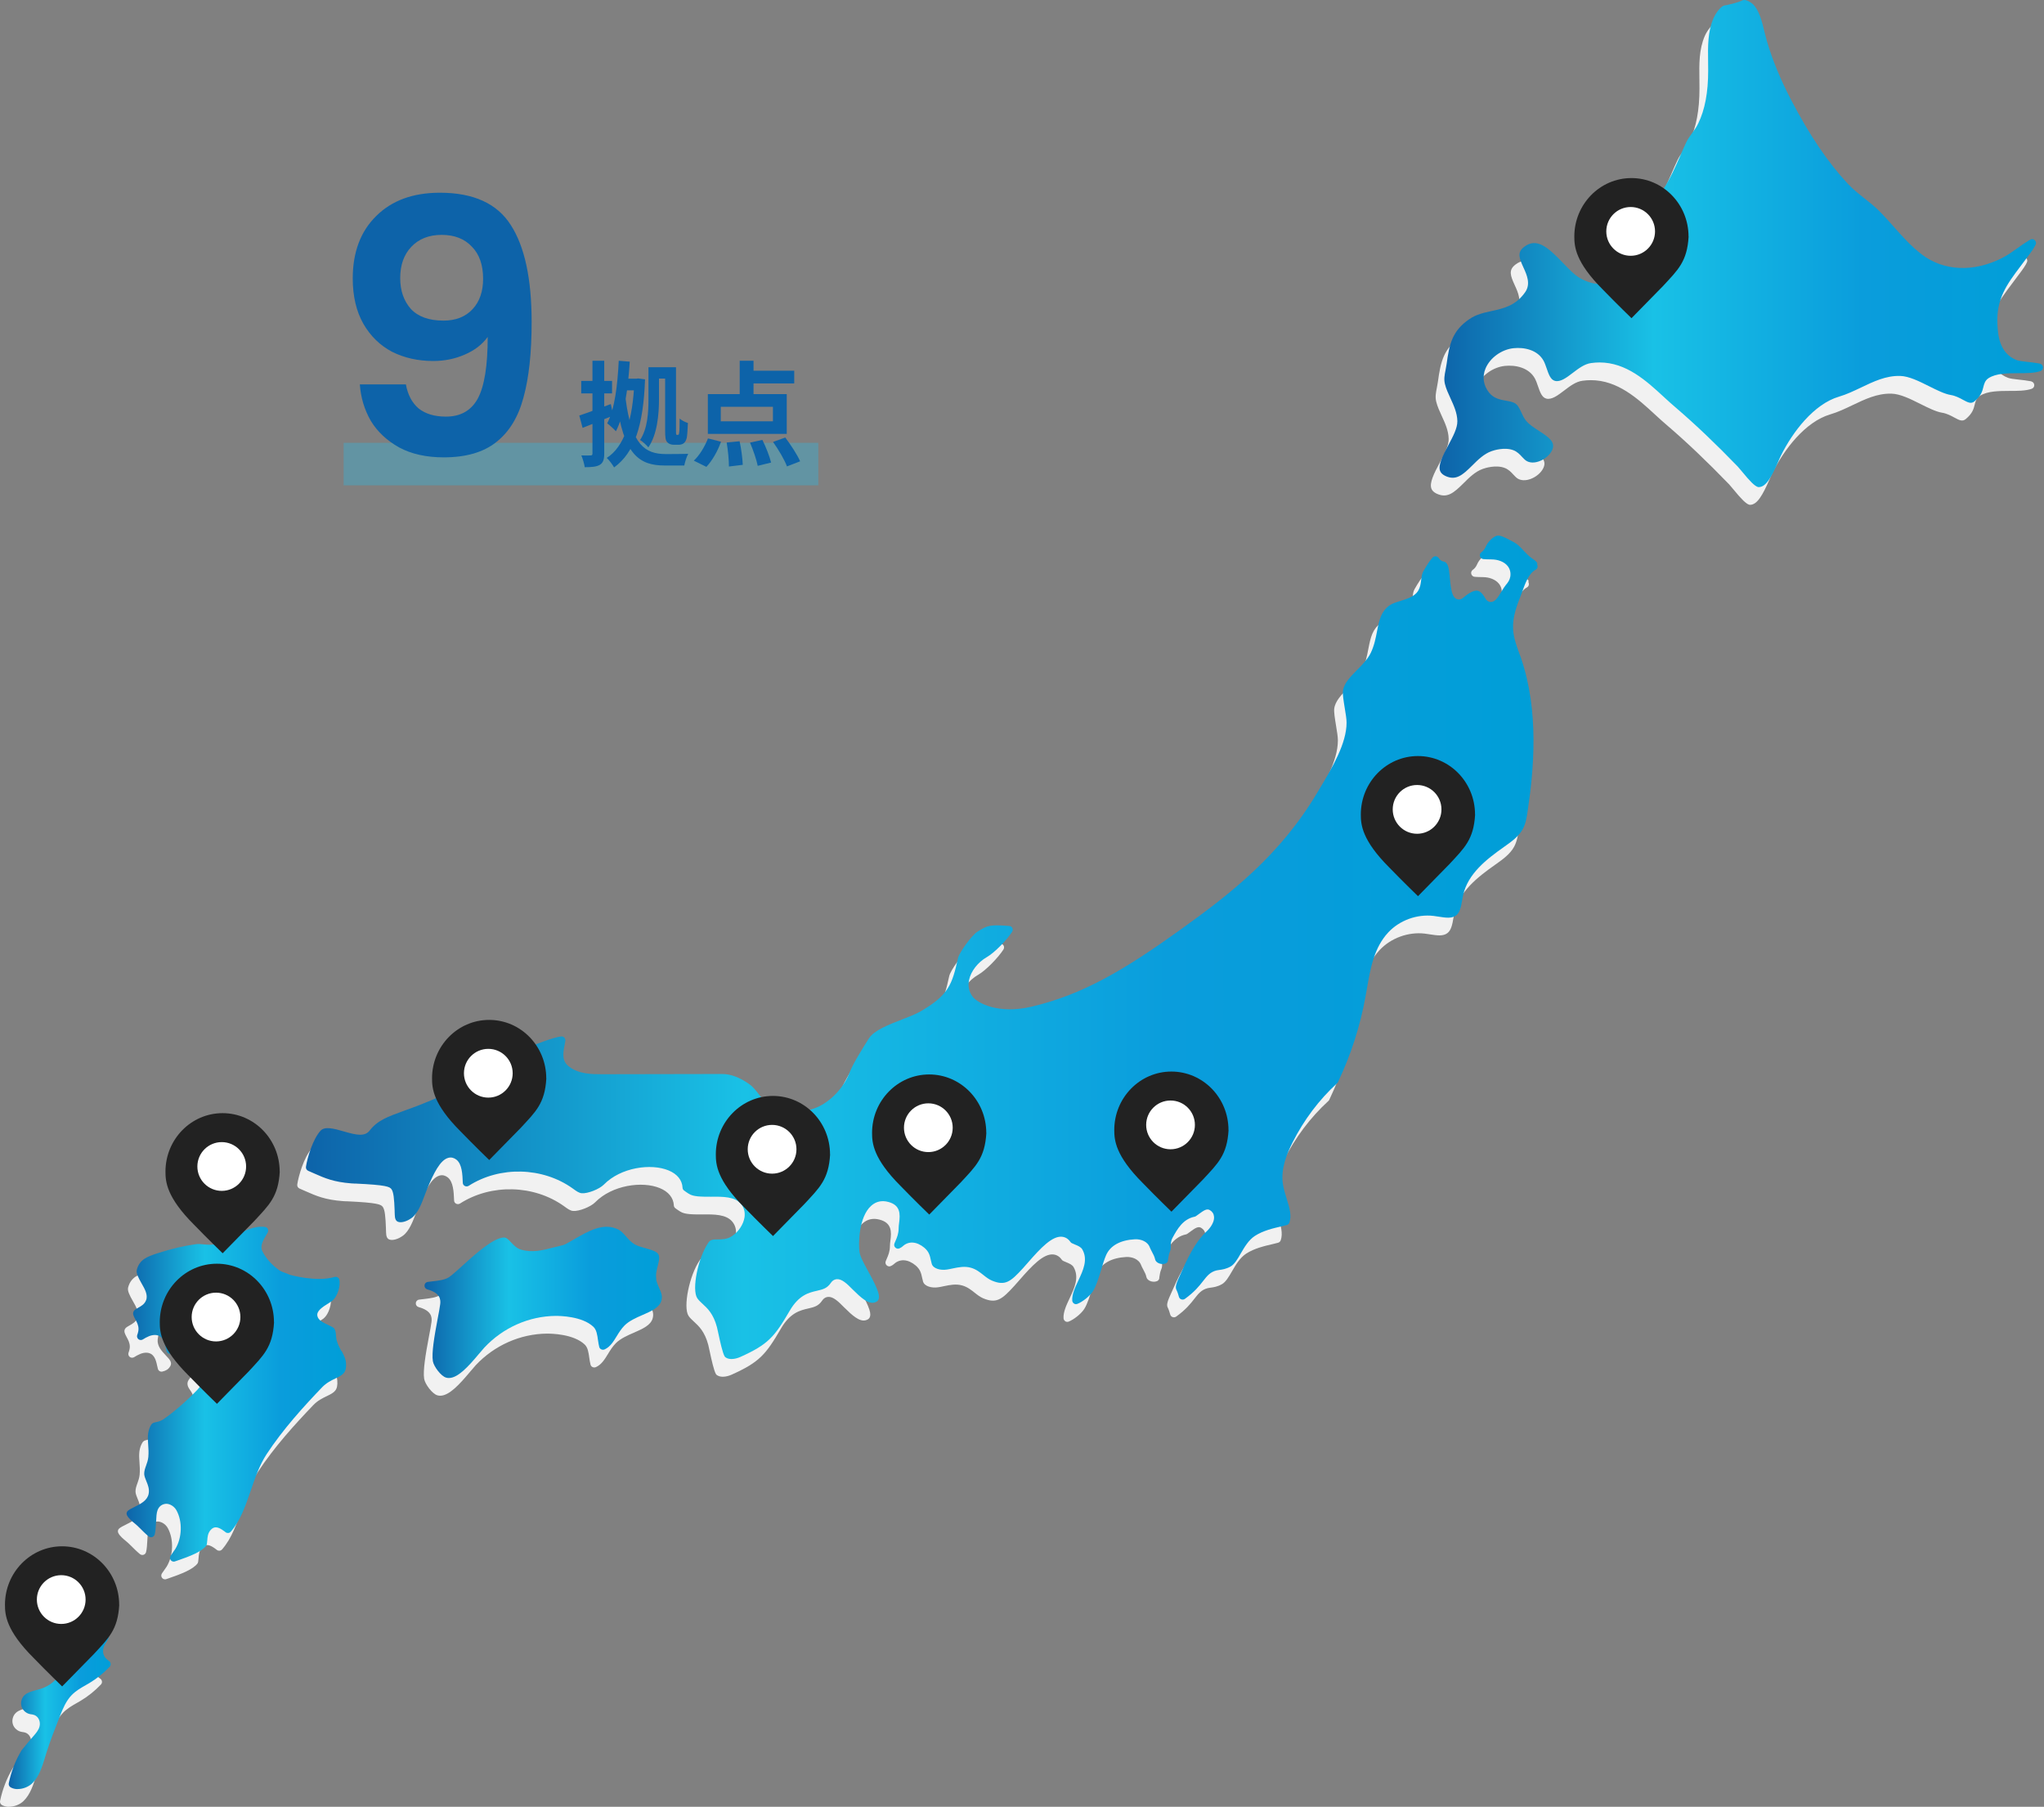 <svg width="577" height="510" viewBox="0 0 577 510" fill="none" xmlns="http://www.w3.org/2000/svg">
<rect x="0" y="0" width="577" height="510" fill="#808080" stroke="none"/>
<path d="M431.556 164.087C431.427 163.722 431.169 163.399 430.18 162.733C429.105 162.001 428.289 161.12 427.558 160.345C426.72 159.42 425.903 158.56 424.807 158.001L424.011 157.571C421.883 156.431 420.873 156.065 420.121 156.216C418.939 156.517 417.499 158.044 417.004 159.227C416.703 159.937 416.295 160.474 415.736 160.861C415.371 161.12 415.199 161.593 415.328 162.023C415.457 162.453 415.822 162.776 416.273 162.819C416.854 162.862 417.585 162.905 418.53 162.905C420.443 162.905 422.141 163.571 423.087 164.711C423.796 165.55 424.076 166.647 423.882 167.787C423.732 168.69 423.259 169.4 422.593 170.174C422.227 170.604 421.84 171.249 421.389 171.98C420.293 173.808 419.541 174.927 418.38 174.927C418.014 174.927 417.348 174.776 416.854 173.916C416.08 172.561 415.371 171.873 414.618 171.744C413.673 171.593 412.319 172.26 410.599 173.722C410.04 174.217 409.395 174.346 408.794 174.11C407.525 173.593 407.16 171.851 406.816 168.109L406.752 167.378C406.537 165.249 406.279 163.722 405.054 163.507C404.516 163.421 404.086 163.098 403.635 162.474C403.442 162.216 403.141 162.044 402.818 162.023C402.496 162.023 402.195 162.13 401.958 162.367C401.292 163.077 400.432 164.346 399.315 166.303C398.949 166.926 398.863 167.744 398.734 168.625C398.584 169.894 398.412 171.314 397.359 172.432C396.241 173.593 394.457 174.131 392.888 174.626C391.749 174.97 390.567 175.335 389.836 175.852C387.45 177.572 386.934 179.744 386.268 183.185C385.902 185.078 385.494 187.229 384.484 189.315C383.603 191.1 382.098 192.648 380.615 194.132C378.702 196.068 376.896 197.917 376.639 200.047C376.531 200.971 376.81 202.756 377.176 204.993C377.434 206.542 377.67 208.004 377.67 208.972C377.67 214.865 373.651 221.618 370.104 227.553L369.46 228.629C358.863 246.479 344.935 257.276 330.405 267.685C314.994 278.718 303.236 285.772 288.685 289.17C279.4 291.342 273.51 288.181 272.092 286.31C271.081 284.976 270.738 283.342 271.103 281.621C271.619 279.148 273.596 276.61 276.111 275.169C278.368 273.879 281.871 270.201 283.269 268.007C283.462 267.685 283.483 267.276 283.333 266.954C283.161 266.61 282.817 266.394 282.452 266.373C276.906 265.964 276.326 266.179 273.446 268.007C271.877 268.997 268.33 273.836 267.965 275.492C266.353 282.782 265.364 285.922 257.368 290.503C255.993 291.299 254.123 292.009 252.145 292.783C248.448 294.224 244.278 295.837 242.881 298.052L242.731 298.267C241.312 300.504 238.389 305.149 237.486 307.494C235.896 311.666 232.672 315.301 228.889 317.236C225.192 319.107 218.142 320.075 214.531 317.021C213.478 316.118 212.661 315.064 211.865 314.032C210.963 312.87 210.124 311.773 209.028 310.999C206.299 309.085 203.805 308.16 201.398 308.16L167.523 308.225C164.622 308.225 161.011 308.203 158.238 306.117C156.196 304.59 156.411 302.59 156.905 300.117C156.991 299.665 157.077 299.214 157.142 298.783C157.185 298.461 157.077 298.117 156.841 297.88C156.604 297.644 156.26 297.515 155.938 297.558C153.767 297.837 149.296 299.45 142.268 302.526C141.365 302.913 140.634 303.235 140.14 303.45C137.539 304.504 133.713 307.02 130.016 309.451C126.706 311.623 123.59 313.688 121.354 314.677C117.399 316.44 114.218 317.602 111.639 318.527C106.953 320.226 104.116 321.236 101.881 324.14C100.505 325.925 98.033 325.366 94.702 324.398C91.628 323.495 89.199 322.914 88.038 324.161C85.803 326.591 84.256 331.99 83.912 334.355C83.847 334.85 84.105 335.302 84.556 335.495C85.158 335.753 85.717 335.99 86.319 336.269C89.199 337.538 91.692 338.657 96.787 339.044C96.937 339.044 97.216 339.065 97.582 339.087H97.883C106.631 339.495 107.555 339.969 108.071 340.7C108.651 341.539 108.823 343.345 108.952 346.786V347.044C108.974 347.689 108.995 348.227 109.038 348.55C109.081 348.829 109.189 349.582 109.855 349.862C110.758 350.249 112.37 349.819 113.767 348.786C115.529 347.474 116.561 344.743 117.464 342.313C117.743 341.582 118.001 340.872 118.281 340.205C119.871 336.463 121.741 332.42 124.127 331.818C124.944 331.603 125.718 331.818 126.405 332.355C127.974 333.624 128.082 336.398 128.189 338.872C128.189 339.259 128.426 339.603 128.77 339.775C129.114 339.947 129.522 339.926 129.844 339.732C138.635 334.097 150.715 334.398 159.205 340.463L159.442 340.635C160.237 341.216 160.989 341.754 161.763 341.818C163.439 341.969 166.75 340.657 167.996 339.388C172.811 334.484 181.323 333.345 186.245 335.366C188.716 336.377 190.114 338.119 190.221 340.248C190.221 340.528 190.371 340.807 190.586 341.001C190.844 341.216 191.339 341.539 191.683 341.775L192.07 342.012C193.252 342.786 195.401 342.807 198.26 342.807C201.57 342.764 204.987 342.743 206.728 344.851C207.588 345.883 207.911 347.173 207.717 348.593C207.416 350.593 206.041 352.701 204.171 353.926C202.795 354.851 201.355 354.851 200.194 354.851C198.819 354.851 198.109 354.894 197.529 355.733C194.563 360.056 192.779 369.003 194.369 371.433C194.756 372.013 195.272 372.487 195.874 373.046C197.228 374.293 198.926 375.82 199.936 379.627C200.022 379.949 200.151 380.573 200.323 381.369C200.882 383.993 201.527 386.81 202.064 387.799C202.15 387.95 202.258 388.079 202.387 388.165C202.859 388.488 203.44 388.617 204.042 388.617C204.901 388.617 205.826 388.359 206.578 388.014C214.337 384.509 216.143 382.423 220.463 375.003C223.064 370.53 225.901 369.863 228.179 369.347C229.834 368.96 231.038 368.68 232.091 367.11C232.5 366.486 233.08 366.142 233.725 366.078C235.186 365.97 236.562 367.282 238.282 369.024C240.581 371.304 242.623 373.175 244.429 372.659C245.095 372.465 245.31 372.186 245.439 371.992C246.019 371.024 245.719 369.433 242.58 363.755C241.398 361.604 240.388 359.776 240.173 358.4C239.829 356.12 239.958 348.507 243.462 345.367C244.816 344.141 246.449 343.775 248.298 344.27C251.737 345.173 251.694 347.646 251.35 350.206C251.285 350.7 251.221 351.217 251.221 351.69C251.221 353.217 250.748 354.335 250.318 355.324L250.232 355.518L250.039 355.991C249.867 356.4 249.974 356.873 250.297 357.174C250.619 357.475 251.092 357.561 251.479 357.367C251.844 357.195 252.145 357.002 252.382 356.787C254.015 355.26 256.337 355.41 258.464 357.195C259.797 358.314 260.034 359.411 260.313 360.701C260.377 361.024 260.463 361.368 260.571 361.755C260.979 363.131 263.064 363.626 264.805 363.368C265.343 363.303 265.88 363.174 266.503 363.045C268.158 362.701 269.856 362.357 271.619 362.852C273.037 363.239 274.134 364.099 275.187 364.938C275.939 365.54 276.734 366.142 277.573 366.486C281.27 368.035 282.817 366.83 286.321 362.981C286.751 362.508 287.245 361.948 287.804 361.303C291.35 357.238 294.553 353.862 297.304 354.098C298.293 354.184 299.088 354.679 299.711 355.561C299.819 355.711 299.948 355.819 300.098 355.905C300.313 356.013 300.679 356.163 300.937 356.271C301.861 356.658 302.656 356.98 303.065 357.669C304.72 360.529 303.322 363.54 301.947 366.465C301.001 368.465 300.12 370.379 300.227 372.121C300.249 372.465 300.442 372.766 300.722 372.96C301.001 373.153 301.367 373.175 301.689 373.046C303.022 372.53 305.085 370.981 306.052 369.519C306.955 368.142 307.707 365.669 308.374 363.454C308.846 361.884 309.298 360.421 309.792 359.282C310.996 356.572 313.833 355.023 318.003 354.808C319.507 354.765 321.506 355.346 322.151 357.174C322.259 357.454 322.431 357.776 322.71 358.314C323.097 359.023 323.484 359.776 323.613 360.443C323.699 360.852 323.957 361.196 324.43 361.475C325.074 361.841 325.913 361.905 326.579 361.647C326.923 361.518 327.159 361.239 327.245 360.895C327.267 360.787 327.267 360.701 327.267 360.593C327.267 360.486 327.31 360.314 327.331 360.163C327.417 359.583 327.525 358.937 327.826 358.249C328.062 357.669 328.062 357.303 328.041 356.808C328.041 356.185 327.998 355.389 328.599 354.292C329.868 351.991 331.437 349.13 334.768 348.442C334.897 348.421 335.026 348.356 335.134 348.292C335.306 348.184 335.499 348.034 335.886 347.754C337.476 346.571 338.272 346.098 339.088 346.593C339.776 347.001 340.185 347.625 340.249 348.421C340.443 350.442 338.379 352.399 338.143 352.614C334.725 355.754 332.511 360.744 330.555 365.153L330.061 366.271C329.459 367.626 329.33 368.465 329.631 369.067C329.975 369.755 330.168 370.443 330.34 371.046C330.426 371.39 330.684 371.669 331.028 371.777C331.351 371.906 331.738 371.841 332.017 371.648C334.79 369.648 336.101 367.97 337.154 366.615C338.272 365.196 339.131 364.056 340.958 363.604C341.152 363.561 341.41 363.518 341.732 363.475C342.528 363.368 343.602 363.239 344.913 362.508C346.01 361.905 346.891 360.4 347.794 358.83C348.825 357.066 349.986 355.045 351.791 353.862C354.07 352.378 356.95 351.711 359.185 351.195C359.744 351.066 360.389 350.915 360.819 350.786C361.141 350.679 361.399 350.442 361.528 350.12C362.238 348.141 361.528 345.818 360.754 343.345C360.325 341.969 359.895 340.549 359.68 339.108C359.078 334.786 360.84 330.635 362.409 327.495C365.634 321.107 369.868 315.473 375.005 310.763C375.112 310.677 375.198 310.548 375.241 310.44C378.895 302.762 381.518 294.633 383.022 286.267L383.388 284.223C384.376 278.438 385.408 272.481 389.47 268.158C392.673 264.76 397.552 262.996 402.195 263.534C402.646 263.577 403.141 263.663 403.678 263.749C405.591 264.05 407.396 264.33 408.6 263.384C409.696 262.523 409.976 260.91 410.277 259.211C410.363 258.674 410.47 258.136 410.578 257.62C411.953 251.641 417.026 247.641 422.098 244.071C424.162 242.608 426.311 241.103 427.45 238.952C428.267 237.425 428.547 235.575 428.783 233.941C430.481 222.628 432.136 205.832 426.849 190.584L426.354 189.229C425.58 187.121 424.807 184.927 424.678 182.583C424.484 179.121 425.774 175.83 426.913 172.927C427.042 172.626 427.171 172.26 427.3 171.873C428.074 169.744 429.105 166.84 431.018 165.829C431.47 165.593 431.685 165.098 431.556 164.604L431.427 164.173L431.556 164.087Z" fill="#F1F1F1"/>
<path d="M182.827 366.099C182.569 364.809 182.913 363.54 183.214 362.314C183.515 361.109 183.816 359.991 183.45 359.174C183.085 358.378 181.946 357.926 179.646 357.303C178.571 357.002 177.561 356.722 176.787 356.292C175.734 355.69 174.939 354.786 174.208 353.948C173.541 353.195 172.897 352.464 172.123 352.077C167.953 349.99 163.762 352.421 159.592 354.829C158.818 355.281 158.044 355.733 157.271 356.141C156.841 356.378 156.067 356.593 155.551 356.701C154.885 356.851 154.218 357.023 153.423 357.217C150.801 357.905 147.813 358.679 144.611 357.733C143.407 357.389 142.59 356.485 141.838 355.711C141.043 354.851 140.505 354.313 139.796 354.313C137.002 354.399 132.531 358.228 128.189 362.185C126.685 363.54 125.395 364.723 124.385 365.454C123.246 366.271 121.397 366.486 119.527 366.701C119.183 366.744 118.753 366.787 118.302 366.852C117.786 366.916 117.399 367.346 117.378 367.841C117.335 368.357 117.679 368.809 118.173 368.959C121.762 369.949 121.999 371.734 121.805 373.175C121.676 374.164 121.419 375.562 121.096 377.218C120.15 382.229 119.355 386.917 119.742 389.24C120 390.724 122.042 393.477 123.482 393.864C123.74 393.95 123.998 393.972 124.277 393.972C126.814 393.972 129.78 390.703 132.66 387.261C133.262 386.53 133.821 385.885 134.272 385.39C139.516 379.777 146.846 376.508 154.412 376.444C155.637 376.444 161.87 376.53 165.03 379.498C165.954 380.358 166.148 381.799 166.362 383.347C166.448 383.885 166.556 384.702 166.706 385.218C166.792 385.519 166.986 385.756 167.265 385.885C167.545 386.014 167.867 386.036 168.146 385.928C168.146 385.928 168.361 385.821 168.383 385.821C169.802 385.132 170.704 383.713 171.629 382.186C172.273 381.132 172.94 380.057 173.842 379.153C175.154 377.842 177.045 377.003 178.872 376.207C181.387 375.11 183.773 374.078 184.267 372.035C184.589 370.744 184.181 369.82 183.644 368.637C183.321 367.906 182.956 367.088 182.762 366.12L182.827 366.099Z" fill="#F1F1F1"/>
<path d="M93.885 386.337C93.455 385.52 92.939 384.573 92.638 383.541C92.466 382.96 92.423 382.401 92.38 381.842C92.316 381.046 92.273 380.423 91.735 379.82C91.542 379.67 91.177 379.476 90.145 378.982C88.705 378.294 87.35 377.627 87.136 376.444C86.878 375.089 88.382 374.035 90.532 372.723L90.725 372.594C90.94 372.465 91.112 372.358 91.241 372.25C93.003 370.874 93.67 367.734 93.347 366.25C93.283 365.949 93.089 365.712 92.832 365.562C92.574 365.411 92.273 365.368 91.972 365.454C86.856 366.981 79.398 364.852 79.333 364.83C79.247 364.809 79.161 364.766 78.946 364.658C78.774 364.594 78.516 364.486 78.173 364.357C77.184 363.992 76.733 363.82 76.475 363.626C74.282 362.078 72.627 360.228 71.595 358.163C70.865 356.722 71.896 354.959 72.821 353.41L73.1 352.937C73.272 352.615 73.293 352.249 73.143 351.905C72.993 351.561 72.67 351.367 72.305 351.324C69.296 350.959 66.394 352.486 63.6 353.926C61.902 354.808 60.139 355.733 58.42 356.163C57.259 356.464 56.141 356.357 54.981 356.249C54.207 356.163 53.476 356.099 52.81 356.206C49.349 356.679 45.953 357.497 42.127 358.722C38.925 359.755 36.947 360.572 36.173 363.389C35.915 364.357 36.56 365.583 37.506 367.261C38.43 368.874 39.376 370.53 38.774 372.035C38.323 373.175 37.398 373.67 36.56 374.143C35.829 374.551 35.443 374.788 35.249 375.197C34.927 375.885 35.27 376.508 35.743 377.412C36.173 378.186 36.646 379.068 36.646 380.122C36.646 380.595 36.539 381.132 36.281 381.842C36.13 382.272 36.281 382.745 36.625 383.025C36.969 383.305 37.484 383.326 37.871 383.089C38.903 382.444 40.236 381.713 41.547 381.842C43.481 382.036 43.997 383.778 44.341 385.412C44.406 385.713 44.492 386.122 44.578 386.423C44.749 386.961 45.287 387.283 45.846 387.154C46.018 387.111 46.233 387.047 46.555 386.939C46.877 386.81 47.329 386.574 47.651 386.208C48.898 384.789 48.124 383.971 46.727 382.509C45.652 381.369 44.319 379.95 44.513 378.078C44.792 375.433 46.34 373.282 48.339 372.745C49.994 372.293 51.606 373.003 52.874 374.745C54.529 377.003 57.237 382.315 55.625 386.251C55.303 387.047 54.723 387.713 54.164 388.359C53.368 389.283 53.003 389.778 52.939 390.316C52.853 391.219 53.239 391.778 53.691 392.423C54.4 393.456 55.475 395.004 53.175 397.391C50.187 400.488 46.748 403.478 43.761 405.564C42.944 406.145 42.192 406.295 41.59 406.424C40.666 406.618 40.343 406.811 39.935 407.693C39.139 409.392 39.247 410.984 39.376 412.812C39.462 413.887 39.526 415.027 39.419 416.253C39.333 417.156 39.053 417.952 38.796 418.661C38.495 419.5 38.215 420.296 38.258 421.135C38.301 421.715 38.559 422.361 38.839 423.049C39.29 424.124 39.784 425.35 39.505 426.683C39.118 428.576 37.227 429.522 35.572 430.34C34.841 430.705 34.11 431.071 33.68 431.415C33.272 431.737 33.164 432.297 33.401 432.748C33.852 433.609 34.841 434.426 35.657 435.092L36.087 435.458C36.281 435.63 36.646 435.974 37.076 436.404C37.549 436.899 38.688 438.017 39.505 438.684C39.784 438.899 40.15 438.985 40.515 438.878C40.859 438.77 41.117 438.491 41.224 438.146C41.461 437.286 41.547 435.824 41.611 434.49C41.676 433.2 41.719 432.082 42.02 431.286C42.428 430.21 43.245 429.565 44.449 429.479C45.566 429.479 46.727 430.211 47.35 431.307C49.091 434.447 48.962 439.028 47.049 442.211C46.963 442.34 46.791 442.598 46.555 442.921C46.233 443.373 45.953 443.781 45.717 444.125C45.459 444.512 45.459 445.007 45.738 445.373C45.953 445.652 46.276 445.803 46.598 445.803C46.705 445.803 46.834 445.803 46.942 445.738L47.522 445.545C51.112 444.319 54.572 442.985 55.797 441.265C55.926 441.007 55.991 440.684 56.055 439.824C56.12 438.856 56.206 437.781 57.001 436.878C57.968 435.781 59.064 435.867 60.848 437.222C60.977 437.329 61.149 437.437 61.278 437.544C61.73 437.845 62.331 437.781 62.697 437.351C65.427 434.211 66.824 430.103 68.328 425.759C69.532 422.232 70.779 418.597 72.778 415.521C77.442 408.403 83.331 401.951 88.49 396.574C89.693 395.327 91.026 394.682 92.23 394.101C94.444 393.047 95.411 392.445 95.217 389.713C95.131 388.509 94.573 387.477 93.992 386.358L93.885 386.337Z" fill="#F1F1F1"/>
<path d="M26.651 471.18C26.587 470.062 27.167 469.159 27.619 468.406C28.07 467.696 28.242 467.331 28.285 466.965C28.285 466.836 28.285 466.707 28.242 466.6C28.07 465.997 27.318 465.438 26.544 465.309C26.028 465.223 25.555 465.288 25.233 465.46C24.932 465.632 24.738 465.933 24.695 466.277C24.652 466.664 24.502 466.836 24.352 466.965C24.223 467.073 24.008 467.18 23.621 467.159C21.127 466.901 18.419 466.858 17.151 468.535C16.463 469.438 16.334 470.707 16.205 472.062C16.141 472.729 16.076 473.396 15.947 474.041C15.259 477.396 12.874 480.256 9.671 481.482C9.048 481.719 8.381 481.912 7.715 482.084C6.468 482.428 5.308 482.73 4.491 483.482C3.631 484.278 3.287 485.59 3.631 486.708C3.975 487.827 5.007 488.708 6.189 488.88C6.597 488.923 6.963 488.988 7.328 489.139C8.446 489.633 9.048 491.01 8.704 492.343C8.446 493.332 7.801 494.085 7.285 494.709C6.06 496.128 4.856 497.505 3.61 499.096C1.912 501.913 0.687 505.118 0.02 508.365C-0.066 508.796 0.128 509.247 0.493 509.484C0.944 509.763 1.503 509.935 2.127 510C2.277 510 2.428 510 2.578 510C4.04 510 5.63 509.376 6.662 508.365C8.596 506.473 9.435 503.742 10.316 500.86L10.574 499.999C11.713 496.365 13.132 492.795 14.507 489.289C15.281 487.353 16.162 485.138 17.796 483.461C18.956 482.278 20.354 481.461 21.729 480.686C22.095 480.471 22.46 480.278 22.804 480.063C24.889 478.815 26.802 477.267 28.5 475.482C28.715 475.245 28.822 474.944 28.779 474.622C28.736 474.299 28.564 474.019 28.306 473.847C27.253 473.159 26.694 472.256 26.63 471.18H26.651Z" fill="#F1F1F1"/>
<path d="M573.502 107.654C572.277 107.417 570.729 107.245 569.912 107.159C568.408 106.987 567.462 106.88 566.882 106.665C561.831 104.772 561.551 99.288 561.401 96.664C561.014 89.33 564.066 85.266 567.935 80.126C568.429 79.459 568.945 78.771 569.461 78.082L569.912 77.48C571.073 75.975 571.825 74.856 572.191 74.018C572.384 73.588 572.277 73.114 571.933 72.792C571.589 72.469 571.094 72.405 570.686 72.641L570.299 72.856C569.225 73.501 568.214 74.211 567.14 74.986C565.764 75.975 564.345 76.986 562.755 77.803C554.738 81.911 546.269 81.545 540.1 76.856C537.048 74.534 534.533 71.716 532.104 68.964C530.75 67.458 529.375 65.888 527.913 64.447C526.709 63.243 525.377 62.189 523.937 61.049C522.325 59.78 520.648 58.447 519.208 56.92C513.534 50.834 508.418 43.285 503.13 33.155C500.121 27.37 497.886 21.929 496.295 16.509C496.08 15.756 495.865 14.918 495.65 14.036C494.963 11.154 494.167 7.906 492.383 6.186C491.803 5.627 490.513 4.852 489.654 5.024C489.546 5.024 489.439 5.089 489.353 5.132C488.536 5.584 486.365 6.121 484.839 6.465L484.345 6.53C483.313 6.766 481.937 8.595 481.25 10.143C479.594 13.971 479.659 18.057 479.723 22.402C479.723 23.262 479.745 24.144 479.745 25.004C479.745 31.09 478.821 35.972 476.929 39.865C476.435 40.898 475.79 41.779 475.145 42.661C474.543 43.478 473.985 44.274 473.576 45.134C472.974 46.403 472.416 47.672 471.835 49.027C470.481 52.124 469.062 55.35 467.063 58.447C466.333 59.587 465.408 60.533 464.506 61.436C463.517 62.426 462.614 63.35 461.991 64.49C460.723 66.813 459.863 69.351 458.939 72.039C457.671 75.738 456.359 79.566 453.952 82.749C451.717 85.674 447.934 85.954 443.528 83.481C442.044 82.642 440.518 81.05 438.885 79.351C434.5 74.77 431.362 71.953 427.794 74.684C425.773 76.233 426.375 77.824 427.6 80.513C428.546 82.577 429.707 85.137 428.095 87.459C425.43 91.309 421.969 92.062 418.616 92.793C416.381 93.288 414.274 93.739 412.34 95.073C407.504 98.385 406.687 102.062 405.913 107.719C405.827 108.321 405.72 108.88 405.612 109.439C405.333 110.837 405.096 112.063 405.44 113.418C405.763 114.73 406.343 115.999 406.966 117.354C407.912 119.418 408.901 121.526 408.944 123.892C408.965 125.849 407.74 128.15 406.429 130.602C404.752 133.72 403.527 136.236 404.043 137.849C404.236 138.452 404.709 138.925 405.483 139.312C408.514 140.774 410.384 139.14 413.2 136.344C414.726 134.817 416.488 133.075 418.616 132.344C419.196 132.129 422.27 131.139 424.763 132.086C425.838 132.494 426.569 133.268 427.214 133.978C427.708 134.494 428.116 134.946 428.632 135.204C429.879 135.828 431.276 135.484 432.007 135.226C433.64 134.645 435.102 133.397 435.704 132.043C436.692 129.849 434.951 128.537 431.985 126.623C430.588 125.72 429.127 124.795 428.245 123.633C427.729 122.967 427.364 122.193 427.02 121.44C426.483 120.278 425.967 119.203 425.064 118.751C424.333 118.386 423.495 118.235 422.592 118.085C421.023 117.805 419.239 117.504 417.885 115.805C416.273 113.762 415.929 111.353 416.896 109.009C418.165 105.998 421.41 103.654 424.785 103.288C427.794 102.966 431.598 103.74 433.296 106.858C433.64 107.503 433.898 108.278 434.156 109.009C434.715 110.643 435.252 112.192 436.499 112.515C438.047 112.902 439.745 111.611 441.55 110.235C443.162 109.009 444.817 107.74 446.687 107.482C447.482 107.374 448.278 107.31 449.073 107.31C456.639 107.31 462.27 112.472 467.257 117.074C468.375 118.106 469.492 119.117 470.631 120.085C476.177 124.838 481.894 130.279 488.106 136.709C488.386 137.011 488.815 137.527 489.31 138.129C491.631 140.968 492.878 142.172 493.738 142.452C493.845 142.495 493.952 142.495 494.06 142.495C496.037 142.473 497.606 139.72 499.519 135.312C499.799 134.666 500.035 134.086 500.272 133.634C503.56 126.945 509.579 119.053 516.672 116.966C518.8 116.343 520.777 115.396 522.948 114.364C526.387 112.73 529.89 111.009 533.931 111.117C536.425 111.181 539.305 112.622 542.099 114.02C544.248 115.095 546.484 116.214 548.203 116.493C549.557 116.708 550.718 117.332 551.664 117.848C553.147 118.644 553.964 119.074 554.931 118.278C556.822 116.687 557.145 115.396 557.424 114.257C557.639 113.375 557.897 112.364 558.929 111.719C561.078 110.364 564.216 110.364 567.226 110.342C569.504 110.342 571.868 110.342 573.545 109.74C573.996 109.568 574.297 109.138 574.254 108.643C574.211 108.149 573.867 107.762 573.394 107.676L573.502 107.654Z" fill="#F1F1F1"/>
<path d="M434.011 159.087C433.882 158.722 433.624 158.399 432.635 157.733C431.56 157.001 430.744 156.12 430.013 155.345C429.175 154.42 428.358 153.56 427.262 153.001L426.466 152.571C424.339 151.431 423.328 151.065 422.576 151.216C421.394 151.517 419.954 153.044 419.459 154.227C419.158 154.937 418.75 155.474 418.191 155.861C417.826 156.12 417.654 156.593 417.783 157.023C417.912 157.453 418.277 157.776 418.729 157.819C419.309 157.862 420.04 157.905 420.985 157.905C422.898 157.905 424.596 158.571 425.542 159.711C426.251 160.55 426.531 161.647 426.337 162.787C426.187 163.69 425.714 164.4 425.048 165.174C424.682 165.604 424.296 166.249 423.844 166.98C422.748 168.808 421.996 169.927 420.835 169.927C420.47 169.927 419.803 169.776 419.309 168.916C418.535 167.561 417.826 166.873 417.073 166.744C416.128 166.593 414.774 167.26 413.054 168.722C412.495 169.217 411.85 169.346 411.249 169.11C409.98 168.593 409.615 166.851 409.271 163.109L409.207 162.378C408.992 160.249 408.734 158.722 407.509 158.507C406.971 158.421 406.541 158.098 406.09 157.474C405.897 157.216 405.596 157.044 405.273 157.023C404.951 157.023 404.65 157.13 404.414 157.367C403.747 158.077 402.887 159.346 401.77 161.303C401.404 161.926 401.318 162.744 401.189 163.625C401.039 164.894 400.867 166.314 399.814 167.432C398.696 168.593 396.912 169.131 395.343 169.626C394.204 169.97 393.022 170.335 392.291 170.852C389.905 172.572 389.389 174.744 388.723 178.185C388.358 180.078 387.949 182.229 386.939 184.315C386.058 186.1 384.553 187.648 383.07 189.132C381.157 191.068 379.352 192.917 379.094 195.047C378.986 195.971 379.266 197.756 379.631 199.993C379.889 201.542 380.125 203.004 380.125 203.972C380.125 209.865 376.106 216.618 372.559 222.553L371.915 223.629C361.318 241.479 347.39 252.276 332.86 262.685C317.449 273.718 305.692 280.772 291.14 284.17C281.855 286.342 275.965 283.181 274.547 281.31C273.537 279.976 273.193 278.342 273.558 276.621C274.074 274.148 276.051 271.61 278.566 270.169C280.823 268.879 284.327 265.201 285.724 263.007C285.917 262.685 285.939 262.276 285.788 261.954C285.616 261.61 285.272 261.394 284.907 261.373C279.361 260.964 278.781 261.179 275.901 263.007C274.332 263.997 270.785 268.836 270.42 270.492C268.808 277.782 267.819 280.922 259.823 285.503C258.448 286.299 256.578 287.009 254.6 287.783C250.903 289.224 246.734 290.837 245.336 293.052L245.186 293.267C243.767 295.504 240.844 300.149 239.941 302.494C238.351 306.666 235.127 310.301 231.344 312.236C227.647 314.107 220.597 315.075 216.986 312.021C215.933 311.118 215.116 310.064 214.321 309.032C213.418 307.87 212.58 306.773 211.483 305.999C208.754 304.085 206.26 303.16 203.853 303.16L169.978 303.225C167.077 303.225 163.466 303.203 160.693 301.117C158.651 299.59 158.866 297.59 159.36 295.117C159.446 294.665 159.532 294.214 159.597 293.783C159.64 293.461 159.532 293.117 159.296 292.88C159.059 292.644 158.716 292.515 158.393 292.558C156.222 292.837 151.751 294.45 144.723 297.526C143.82 297.913 143.089 298.235 142.595 298.45C139.994 299.504 136.168 302.02 132.471 304.451C129.161 306.623 126.045 308.688 123.809 309.677C119.854 311.44 116.673 312.602 114.094 313.527C109.408 315.226 106.571 316.236 104.336 319.14C102.96 320.925 100.488 320.366 97.157 319.398C94.083 318.495 91.654 317.914 90.494 319.161C88.258 321.591 86.711 326.99 86.367 329.355C86.302 329.85 86.56 330.302 87.012 330.495C87.613 330.753 88.172 330.99 88.774 331.269C91.654 332.538 94.148 333.657 99.242 334.044C99.392 334.044 99.671 334.065 100.037 334.087H100.338C109.086 334.495 110.01 334.969 110.526 335.7C111.106 336.539 111.278 338.345 111.407 341.786V342.044C111.429 342.689 111.45 343.227 111.493 343.55C111.536 343.829 111.644 344.582 112.31 344.862C113.213 345.249 114.825 344.819 116.222 343.786C117.984 342.474 119.016 339.743 119.919 337.313C120.198 336.582 120.456 335.872 120.736 335.205C122.326 331.463 124.196 327.42 126.582 326.818C127.399 326.603 128.173 326.818 128.86 327.355C130.429 328.624 130.537 331.398 130.644 333.872C130.644 334.259 130.881 334.603 131.225 334.775C131.569 334.947 131.977 334.926 132.299 334.732C141.09 329.097 153.17 329.398 161.66 335.463L161.897 335.635C162.692 336.216 163.444 336.754 164.218 336.818C165.895 336.969 169.205 335.657 170.451 334.388C175.266 329.484 183.778 328.345 188.7 330.366C191.172 331.377 192.569 333.119 192.676 335.248C192.676 335.528 192.827 335.807 193.041 336.001C193.299 336.216 193.794 336.539 194.138 336.775L194.525 337.012C195.707 337.786 197.856 337.807 200.715 337.807C204.025 337.764 207.442 337.743 209.183 339.851C210.043 340.883 210.366 342.173 210.172 343.593C209.871 345.593 208.496 347.701 206.626 348.926C205.25 349.851 203.81 349.851 202.649 349.851C201.274 349.851 200.564 349.894 199.984 350.733C197.018 355.056 195.234 364.003 196.824 366.433C197.211 367.013 197.727 367.487 198.329 368.046C199.683 369.293 201.381 370.82 202.391 374.627C202.477 374.949 202.606 375.573 202.778 376.369C203.337 378.993 203.982 381.81 204.519 382.799C204.605 382.95 204.713 383.079 204.842 383.165C205.315 383.488 205.895 383.617 206.497 383.617C207.356 383.617 208.281 383.359 209.033 383.014C216.792 379.509 218.598 377.423 222.918 370.003C225.519 365.53 228.356 364.863 230.634 364.347C232.29 363.96 233.493 363.68 234.546 362.11C234.955 361.486 235.535 361.142 236.18 361.078C237.642 360.97 239.017 362.282 240.737 364.024C243.037 366.304 245.078 368.175 246.884 367.659C247.55 367.465 247.765 367.186 247.894 366.992C248.475 366.024 248.174 364.433 245.035 358.755C243.853 356.604 242.843 354.776 242.628 353.4C242.284 351.12 242.413 343.507 245.917 340.367C247.271 339.141 248.904 338.775 250.753 339.27C254.192 340.173 254.149 342.646 253.805 345.206C253.741 345.7 253.676 346.217 253.676 346.69C253.676 348.217 253.203 349.335 252.773 350.324L252.687 350.518L252.494 350.991C252.322 351.4 252.429 351.873 252.752 352.174C253.074 352.475 253.547 352.561 253.934 352.367C254.299 352.195 254.6 352.002 254.837 351.787C256.47 350.26 258.792 350.41 260.92 352.195C262.252 353.314 262.489 354.411 262.768 355.701C262.833 356.024 262.918 356.368 263.026 356.755C263.434 358.131 265.519 358.626 267.26 358.368C267.798 358.303 268.335 358.174 268.958 358.045C270.613 357.701 272.311 357.357 274.074 357.852C275.492 358.239 276.589 359.099 277.642 359.938C278.394 360.54 279.189 361.142 280.028 361.486C283.725 363.035 285.272 361.83 288.776 357.981C289.206 357.508 289.7 356.948 290.259 356.303C293.805 352.238 297.008 348.862 299.759 349.098C300.748 349.184 301.543 349.679 302.167 350.561C302.274 350.711 302.403 350.819 302.553 350.905C302.768 351.013 303.134 351.163 303.392 351.271C304.316 351.658 305.111 351.98 305.52 352.669C307.175 355.529 305.778 358.54 304.402 361.465C303.456 363.465 302.575 365.379 302.682 367.121C302.704 367.465 302.897 367.766 303.177 367.96C303.456 368.153 303.822 368.175 304.144 368.046C305.477 367.53 307.54 365.981 308.507 364.519C309.41 363.142 310.162 360.669 310.829 358.454C311.301 356.884 311.753 355.421 312.247 354.282C313.451 351.572 316.288 350.023 320.458 349.808C321.963 349.765 323.961 350.346 324.606 352.174C324.714 352.454 324.886 352.776 325.165 353.314C325.552 354.023 325.939 354.776 326.068 355.443C326.154 355.852 326.412 356.196 326.885 356.475C327.529 356.841 328.368 356.905 329.034 356.647C329.378 356.518 329.614 356.239 329.7 355.895C329.722 355.787 329.722 355.701 329.722 355.593C329.722 355.486 329.765 355.314 329.786 355.163C329.872 354.583 329.98 353.937 330.281 353.249C330.517 352.669 330.517 352.303 330.496 351.808C330.496 351.185 330.453 350.389 331.055 349.292C332.323 346.991 333.892 344.13 337.223 343.442C337.352 343.421 337.481 343.356 337.589 343.292C337.761 343.184 337.954 343.034 338.341 342.754C339.932 341.571 340.727 341.098 341.544 341.593C342.231 342.001 342.64 342.625 342.704 343.421C342.898 345.442 340.834 347.399 340.598 347.614C337.18 350.754 334.966 355.744 333.01 360.153L332.516 361.271C331.914 362.626 331.785 363.465 332.086 364.067C332.43 364.755 332.624 365.443 332.796 366.046C332.881 366.39 333.139 366.669 333.483 366.777C333.806 366.906 334.193 366.841 334.472 366.648C337.245 364.648 338.556 362.97 339.609 361.615C340.727 360.196 341.587 359.056 343.414 358.604C343.607 358.561 343.865 358.518 344.187 358.475C344.983 358.368 346.057 358.239 347.368 357.508C348.465 356.905 349.346 355.4 350.249 353.83C351.28 352.066 352.441 350.045 354.247 348.862C356.525 347.378 359.405 346.711 361.64 346.195C362.199 346.066 362.844 345.915 363.274 345.786C363.596 345.679 363.854 345.442 363.983 345.12C364.693 343.141 363.983 340.818 363.21 338.345C362.78 336.969 362.35 335.549 362.135 334.108C361.533 329.786 363.296 325.635 364.865 322.495C368.089 316.107 372.323 310.473 377.46 305.763C377.568 305.677 377.654 305.548 377.697 305.44C381.35 297.762 383.973 289.633 385.477 281.267L385.843 279.223C386.831 273.438 387.863 267.481 391.926 263.158C395.128 259.76 400.007 257.996 404.65 258.534C405.101 258.577 405.596 258.663 406.133 258.749C408.046 259.05 409.852 259.33 411.055 258.384C412.151 257.523 412.431 255.91 412.732 254.211C412.818 253.674 412.925 253.136 413.033 252.62C414.408 246.641 419.481 242.641 424.553 239.071C426.617 237.608 428.766 236.103 429.905 233.952C430.722 232.425 431.002 230.575 431.238 228.941C432.936 217.628 434.591 200.832 429.304 185.584L428.809 184.229C428.035 182.121 427.262 179.927 427.133 177.583C426.939 174.121 428.229 170.83 429.368 167.927C429.497 167.626 429.626 167.26 429.755 166.873C430.529 164.744 431.56 161.84 433.473 160.829C433.925 160.593 434.14 160.098 434.011 159.604L433.882 159.173L434.011 159.087Z" fill="url(#paint0_linear_609_6460)"/>
<path d="M185.282 361.099C185.024 359.809 185.368 358.54 185.669 357.314C185.97 356.109 186.271 354.991 185.905 354.174C185.54 353.378 184.401 352.926 182.101 352.303C181.026 352.002 180.016 351.722 179.242 351.292C178.189 350.69 177.394 349.786 176.663 348.948C175.997 348.195 175.352 347.464 174.578 347.077C170.408 344.99 166.217 347.421 162.047 349.829C161.273 350.281 160.499 350.733 159.726 351.141C159.296 351.378 158.522 351.593 158.006 351.701C157.34 351.851 156.673 352.023 155.878 352.217C153.256 352.905 150.268 353.679 147.066 352.733C145.862 352.389 145.045 351.485 144.293 350.711C143.498 349.851 142.96 349.313 142.251 349.313C139.457 349.399 134.986 353.228 130.644 357.185C129.14 358.54 127.85 359.723 126.84 360.454C125.701 361.271 123.852 361.486 121.982 361.701C121.638 361.744 121.208 361.787 120.757 361.852C120.241 361.916 119.854 362.346 119.833 362.841C119.79 363.357 120.134 363.809 120.628 363.959C124.218 364.949 124.454 366.734 124.26 368.175C124.132 369.164 123.874 370.562 123.551 372.218C122.605 377.229 121.81 381.917 122.197 384.24C122.455 385.724 124.497 388.477 125.937 388.864C126.195 388.95 126.453 388.972 126.732 388.972C129.269 388.972 132.235 385.703 135.115 382.261C135.717 381.53 136.276 380.885 136.727 380.39C141.972 374.777 149.301 371.508 156.867 371.444C158.092 371.444 164.325 371.53 167.485 374.498C168.409 375.358 168.603 376.799 168.818 378.347C168.904 378.885 169.011 379.702 169.161 380.218C169.247 380.519 169.441 380.756 169.72 380.885C170 381.014 170.322 381.036 170.602 380.928C170.602 380.928 170.817 380.821 170.838 380.821C172.257 380.132 173.159 378.713 174.084 377.186C174.728 376.132 175.395 375.057 176.297 374.153C177.609 372.842 179.5 372.003 181.327 371.207C183.842 370.11 186.228 369.078 186.722 367.035C187.044 365.744 186.636 364.82 186.099 363.637C185.776 362.906 185.411 362.088 185.217 361.12L185.282 361.099Z" fill="url(#paint1_linear_609_6460)"/>
<path d="M96.34 381.337C95.91 380.52 95.394 379.573 95.093 378.541C94.921 377.96 94.878 377.401 94.835 376.842C94.771 376.046 94.728 375.423 94.19 374.82C93.997 374.67 93.632 374.476 92.6 373.982C91.16 373.294 89.806 372.627 89.591 371.444C89.333 370.089 90.837 369.035 92.987 367.723L93.18 367.594C93.395 367.465 93.567 367.358 93.696 367.25C95.459 365.874 96.125 362.734 95.802 361.25C95.738 360.949 95.544 360.712 95.287 360.562C95.029 360.411 94.728 360.368 94.427 360.454C89.311 361.981 81.853 359.852 81.788 359.83C81.702 359.809 81.616 359.766 81.401 359.658C81.23 359.594 80.972 359.486 80.628 359.357C79.639 358.992 79.188 358.82 78.93 358.626C76.737 357.078 75.082 355.228 74.05 353.163C73.32 351.722 74.351 349.959 75.276 348.41L75.555 347.937C75.727 347.615 75.749 347.249 75.598 346.905C75.448 346.561 75.125 346.367 74.76 346.324C71.751 345.959 68.849 347.486 66.055 348.926C64.357 349.808 62.594 350.733 60.875 351.163C59.714 351.464 58.596 351.357 57.436 351.249C56.662 351.163 55.931 351.099 55.265 351.206C51.804 351.679 48.408 352.497 44.582 353.722C41.38 354.755 39.402 355.572 38.628 358.389C38.37 359.357 39.015 360.583 39.961 362.261C40.885 363.874 41.831 365.53 41.229 367.035C40.778 368.175 39.853 368.67 39.015 369.143C38.285 369.551 37.898 369.788 37.704 370.197C37.382 370.885 37.726 371.508 38.199 372.412C38.628 373.186 39.101 374.068 39.101 375.122C39.101 375.595 38.994 376.132 38.736 376.842C38.585 377.272 38.736 377.745 39.08 378.025C39.424 378.305 39.94 378.326 40.326 378.089C41.358 377.444 42.691 376.713 44.002 376.842C45.936 377.036 46.452 378.778 46.796 380.412C46.861 380.713 46.947 381.122 47.032 381.423C47.205 381.961 47.742 382.283 48.301 382.154C48.473 382.111 48.688 382.047 49.01 381.939C49.332 381.81 49.784 381.574 50.106 381.208C51.353 379.789 50.579 378.971 49.182 377.509C48.107 376.369 46.775 374.95 46.968 373.078C47.248 370.433 48.795 368.282 50.794 367.745C52.449 367.293 54.061 368.003 55.329 369.745C56.984 372.003 59.693 377.315 58.081 381.251C57.758 382.047 57.178 382.713 56.619 383.359C55.824 384.283 55.458 384.778 55.394 385.316C55.308 386.219 55.695 386.778 56.146 387.423C56.855 388.456 57.93 390.004 55.63 392.391C52.642 395.488 49.203 398.478 46.216 400.564C45.399 401.145 44.647 401.295 44.045 401.424C43.121 401.618 42.798 401.811 42.39 402.693C41.594 404.392 41.702 405.984 41.831 407.812C41.917 408.887 41.981 410.027 41.874 411.253C41.788 412.156 41.509 412.952 41.251 413.661C40.95 414.5 40.67 415.296 40.713 416.135C40.756 416.715 41.014 417.361 41.294 418.049C41.745 419.124 42.239 420.35 41.96 421.683C41.573 423.576 39.682 424.522 38.026 425.34C37.296 425.705 36.565 426.071 36.135 426.415C35.727 426.737 35.619 427.297 35.856 427.748C36.307 428.609 37.296 429.426 38.112 430.092L38.542 430.458C38.736 430.63 39.101 430.974 39.531 431.404C40.004 431.899 41.143 433.017 41.96 433.684C42.239 433.899 42.605 433.985 42.97 433.878C43.314 433.77 43.572 433.491 43.679 433.146C43.916 432.286 44.002 430.824 44.066 429.49C44.131 428.2 44.174 427.082 44.475 426.286C44.883 425.21 45.7 424.565 46.904 424.479C48.021 424.479 49.182 425.211 49.805 426.307C51.546 429.447 51.417 434.028 49.504 437.211C49.418 437.34 49.246 437.598 49.01 437.921C48.688 438.373 48.408 438.781 48.172 439.125C47.914 439.512 47.914 440.007 48.193 440.373C48.408 440.652 48.731 440.803 49.053 440.803C49.16 440.803 49.289 440.803 49.397 440.738L49.977 440.545C53.567 439.319 57.027 437.985 58.252 436.265C58.381 436.007 58.446 435.684 58.51 434.824C58.575 433.856 58.661 432.781 59.456 431.878C60.423 430.781 61.52 430.867 63.303 432.222C63.432 432.329 63.604 432.437 63.733 432.544C64.185 432.845 64.787 432.781 65.152 432.351C67.882 429.211 69.279 425.103 70.783 420.759C71.987 417.232 73.234 413.597 75.233 410.521C79.897 403.403 85.786 396.951 90.945 391.574C92.148 390.327 93.481 389.682 94.685 389.101C96.899 388.047 97.866 387.445 97.672 384.713C97.586 383.509 97.028 382.477 96.447 381.358L96.34 381.337Z" fill="url(#paint2_linear_609_6460)"/>
<path d="M29.106 466.18C29.042 465.062 29.622 464.159 30.074 463.406C30.525 462.696 30.697 462.331 30.74 461.965C30.74 461.836 30.74 461.707 30.697 461.6C30.525 460.997 29.773 460.438 28.999 460.309C28.483 460.223 28.01 460.288 27.688 460.46C27.387 460.632 27.193 460.933 27.15 461.277C27.108 461.664 26.957 461.836 26.806 461.965C26.678 462.073 26.463 462.18 26.076 462.159C23.582 461.901 20.874 461.858 19.606 463.535C18.918 464.438 18.789 465.707 18.66 467.062C18.596 467.729 18.531 468.396 18.402 469.041C17.715 472.396 15.329 475.256 12.126 476.482C11.503 476.719 10.836 476.912 10.17 477.084C8.924 477.428 7.763 477.73 6.946 478.482C6.086 479.278 5.742 480.59 6.086 481.708C6.43 482.827 7.462 483.708 8.644 483.88C9.053 483.923 9.418 483.988 9.783 484.139C10.901 484.633 11.503 486.01 11.159 487.343C10.901 488.332 10.256 489.085 9.74 489.709C8.515 491.128 7.311 492.505 6.065 494.096C4.367 496.913 3.142 500.118 2.475 503.365C2.389 503.796 2.583 504.247 2.948 504.484C3.4 504.763 3.958 504.935 4.582 505C4.732 505 4.883 505 5.033 505C6.495 505 8.085 504.376 9.117 503.365C11.051 501.473 11.89 498.742 12.771 495.86L13.029 494.999C14.168 491.365 15.587 487.795 16.962 484.289C17.736 482.353 18.617 480.138 20.251 478.461C21.412 477.278 22.809 476.461 24.184 475.686C24.55 475.471 24.915 475.278 25.259 475.063C27.344 473.815 29.257 472.267 30.955 470.482C31.17 470.245 31.277 469.944 31.234 469.622C31.191 469.299 31.019 469.019 30.761 468.847C29.708 468.159 29.149 467.256 29.085 466.18H29.106Z" fill="url(#paint3_linear_609_6460)"/>
<path d="M575.957 102.654C574.732 102.417 573.184 102.245 572.367 102.159C570.863 101.987 569.917 101.88 569.337 101.665C564.286 99.772 564.006 94.288 563.856 91.664C563.469 84.33 566.521 80.266 570.39 75.126C570.884 74.459 571.4 73.771 571.916 73.082L572.367 72.48C573.528 70.975 574.28 69.856 574.646 69.018C574.839 68.588 574.732 68.114 574.388 67.792C574.044 67.469 573.55 67.405 573.141 67.641L572.754 67.856C571.68 68.501 570.669 69.211 569.595 69.986C568.219 70.975 566.8 71.986 565.21 72.803C557.193 76.911 548.724 76.545 542.555 71.856C539.503 69.534 536.988 66.716 534.559 63.964C533.205 62.458 531.83 60.888 530.368 59.447C529.164 58.243 527.832 57.189 526.392 56.049C524.78 54.78 523.103 53.447 521.663 51.92C515.989 45.834 510.873 38.285 505.586 28.155C502.576 22.37 500.341 16.929 498.75 11.509C498.535 10.756 498.321 9.917 498.106 9.036C497.418 6.154 496.623 2.906 494.839 1.186C494.258 0.627 492.969 -0.148 492.109 0.024C492.001 0.024 491.894 0.089 491.808 0.132C490.991 0.584 488.82 1.121 487.294 1.465L486.8 1.53C485.768 1.766 484.392 3.595 483.705 5.143C482.05 8.971 482.114 13.057 482.179 17.402C482.179 18.262 482.2 19.144 482.2 20.004C482.2 26.09 481.276 30.973 479.384 34.865C478.89 35.898 478.245 36.779 477.6 37.661C476.998 38.478 476.44 39.274 476.031 40.134C475.429 41.403 474.871 42.672 474.29 44.027C472.936 47.124 471.518 50.35 469.519 53.447C468.788 54.587 467.864 55.533 466.961 56.436C465.972 57.426 465.069 58.35 464.446 59.49C463.178 61.813 462.318 64.351 461.394 67.039C460.126 70.738 458.815 74.566 456.407 77.749C454.172 80.674 450.389 80.954 445.983 78.481C444.5 77.642 442.973 76.05 441.34 74.351C436.955 69.77 433.817 66.953 430.249 69.684C428.229 71.233 428.83 72.824 430.056 75.513C431.001 77.577 432.162 80.137 430.55 82.459C427.885 86.309 424.424 87.062 421.071 87.793C418.836 88.288 416.729 88.739 414.795 90.073C409.959 93.385 409.142 97.062 408.368 102.719C408.282 103.321 408.175 103.88 408.067 104.439C407.788 105.837 407.551 107.063 407.895 108.418C408.218 109.73 408.798 110.999 409.421 112.354C410.367 114.418 411.356 116.526 411.399 118.892C411.42 120.849 410.195 123.15 408.884 125.602C407.207 128.72 405.982 131.236 406.498 132.849C406.692 133.452 407.164 133.925 407.938 134.312C410.969 135.774 412.839 134.14 415.655 131.344C417.181 129.817 418.943 128.075 421.071 127.344C421.651 127.129 424.725 126.139 427.218 127.086C428.293 127.494 429.024 128.268 429.669 128.978C430.163 129.494 430.571 129.946 431.087 130.204C432.334 130.828 433.731 130.484 434.462 130.226C436.095 129.645 437.557 128.397 438.159 127.043C439.148 124.849 437.407 123.537 434.44 121.623C433.043 120.72 431.582 119.795 430.7 118.633C430.185 117.967 429.819 117.193 429.475 116.44C428.938 115.278 428.422 114.203 427.519 113.751C426.788 113.386 425.95 113.235 425.047 113.085C423.478 112.805 421.694 112.504 420.34 110.805C418.728 108.762 418.384 106.353 419.352 104.009C420.62 100.998 423.865 98.654 427.24 98.288C430.249 97.966 434.053 98.74 435.751 101.858C436.095 102.503 436.353 103.278 436.611 104.009C437.17 105.643 437.707 107.192 438.954 107.515C440.502 107.902 442.2 106.611 444.005 105.235C445.617 104.009 447.272 102.74 449.142 102.482C449.938 102.374 450.733 102.31 451.528 102.31C459.094 102.31 464.725 107.472 469.712 112.074C470.83 113.106 471.947 114.117 473.087 115.085C478.632 119.838 484.349 125.279 490.561 131.709C490.841 132.011 491.27 132.527 491.765 133.129C494.086 135.968 495.333 137.172 496.193 137.452C496.3 137.495 496.408 137.495 496.515 137.495C498.492 137.473 500.062 134.72 501.974 130.312C502.254 129.666 502.49 129.086 502.727 128.634C506.015 121.945 512.034 114.053 519.127 111.966C521.255 111.343 523.232 110.396 525.403 109.364C528.842 107.73 532.346 106.009 536.386 106.117C538.88 106.181 541.76 107.622 544.554 109.02C546.704 110.095 548.939 111.214 550.658 111.493C552.013 111.708 553.173 112.332 554.119 112.848C555.602 113.644 556.419 114.074 557.386 113.278C559.278 111.687 559.6 110.396 559.879 109.257C560.094 108.375 560.352 107.364 561.384 106.719C563.533 105.364 566.671 105.364 569.681 105.342C571.959 105.342 574.323 105.342 576 104.74C576.451 104.568 576.752 104.138 576.709 103.643C576.666 103.149 576.322 102.762 575.849 102.676L575.957 102.654Z" fill="url(#paint4_linear_609_6460)"/>
<path d="M476.677 66.781C476.268 73.857 473.667 76.179 469.433 80.76C466.424 83.836 460.556 89.815 460.556 89.815C460.556 89.815 456.408 85.814 452.431 81.707C444.715 73.986 444.414 69.598 444.414 66.76C444.414 57.662 451.636 50.264 460.535 50.264C469.433 50.264 476.655 57.641 476.655 66.76L476.677 66.781Z" fill="#222222"/>
<path d="M460.32 72.201C464.118 72.201 467.198 69.119 467.198 65.318C467.198 61.517 464.118 58.436 460.32 58.436C456.521 58.436 453.441 61.517 453.441 65.318C453.441 69.119 456.521 72.201 460.32 72.201Z" fill="#222222"/>
<path d="M460.32 72.201C464.118 72.201 467.198 69.119 467.198 65.318C467.198 61.517 464.118 58.436 460.32 58.436C456.521 58.436 453.441 61.517 453.441 65.318C453.441 69.119 456.521 72.201 460.32 72.201Z" fill="white"/>
<path d="M416.407 229.93C415.999 237.006 413.398 239.329 409.164 243.909C406.154 246.985 400.287 252.964 400.287 252.964C400.287 252.964 396.138 248.964 392.162 244.856C384.445 237.135 384.145 232.748 384.145 229.909C384.145 220.811 391.367 213.413 400.265 213.413C409.164 213.413 416.386 220.79 416.386 229.909L416.407 229.93Z" fill="#222222"/>
<path d="M400.029 235.35C403.828 235.35 406.907 232.268 406.907 228.468C406.907 224.667 403.828 221.585 400.029 221.585C396.23 221.585 393.151 224.667 393.151 228.468C393.151 232.268 396.23 235.35 400.029 235.35Z" fill="white"/>
<path d="M346.81 318.989C346.401 326.065 343.801 328.388 339.566 332.969C336.557 336.044 330.689 342.023 330.689 342.023C330.689 342.023 326.541 338.023 322.565 333.915C314.848 326.194 314.547 321.807 314.547 318.968C314.547 309.87 321.769 302.472 330.668 302.472C339.566 302.472 346.788 309.849 346.788 318.968L346.81 318.989Z" fill="#222222"/>
<path d="M330.431 324.409C334.23 324.409 337.309 321.328 337.309 317.527C337.309 313.726 334.23 310.645 330.431 310.645C326.633 310.645 323.553 313.726 323.553 317.527C323.553 321.328 326.633 324.409 330.431 324.409Z" fill="white"/>
<path d="M278.437 319.806C278.029 326.882 275.428 329.205 271.194 333.785C268.185 336.861 262.317 342.84 262.317 342.84C262.317 342.84 258.168 338.84 254.192 334.732C246.476 327.011 246.175 322.624 246.175 319.785C246.175 310.687 253.397 303.289 262.295 303.289C271.194 303.289 278.416 310.666 278.416 319.785L278.437 319.806Z" fill="#222222"/>
<path d="M262.059 325.204C265.858 325.204 268.937 322.123 268.937 318.322C268.937 314.521 265.858 311.44 262.059 311.44C258.261 311.44 255.181 314.521 255.181 318.322C255.181 322.123 258.261 325.204 262.059 325.204Z" fill="white"/>
<path d="M234.331 325.872C233.923 332.947 231.322 335.27 227.088 339.851C224.079 342.926 218.211 348.905 218.211 348.905C218.211 348.905 214.063 344.905 210.086 340.797C202.37 333.076 202.069 328.689 202.069 325.85C202.069 316.753 209.291 309.354 218.189 309.354C227.088 309.354 234.31 316.731 234.31 325.85L234.331 325.872Z" fill="#222222"/>
<path d="M217.953 331.291C221.752 331.291 224.831 328.21 224.831 324.409C224.831 320.608 221.752 317.527 217.953 317.527C214.155 317.527 211.075 320.608 211.075 324.409C211.075 328.21 214.155 331.291 217.953 331.291Z" fill="white"/>
<path d="M154.223 304.408C153.815 311.483 151.214 313.806 146.98 318.387C143.971 321.462 138.103 327.441 138.103 327.441C138.103 327.441 133.955 323.441 129.978 319.333C122.262 311.612 121.961 307.225 121.961 304.386C121.961 295.289 129.183 287.891 138.081 287.891C146.98 287.891 154.202 295.267 154.202 304.386L154.223 304.408Z" fill="#222222"/>
<path d="M137.845 309.827C141.644 309.827 144.723 306.746 144.723 302.945C144.723 299.144 141.644 296.063 137.845 296.063C134.046 296.063 130.967 299.144 130.967 302.945C130.967 306.746 134.046 309.827 137.845 309.827Z" fill="white"/>
<path d="M78.973 330.731C78.565 337.807 75.964 340.13 71.73 344.711C68.72 347.786 62.852 353.765 62.852 353.765C62.852 353.765 58.704 349.765 54.728 345.657C47.011 337.936 46.71 333.549 46.71 330.71C46.71 321.613 53.932 314.214 62.831 314.214C71.73 314.214 78.951 321.591 78.951 330.71L78.973 330.731Z" fill="#222222"/>
<path d="M62.594 336.151C66.393 336.151 69.472 333.07 69.472 329.269C69.472 325.468 66.393 322.387 62.594 322.387C58.796 322.387 55.716 325.468 55.716 329.269C55.716 333.07 58.796 336.151 62.594 336.151Z" fill="white"/>
<path d="M77.361 373.229C76.953 380.305 74.352 382.627 70.118 387.208C67.109 390.284 61.241 396.263 61.241 396.263C61.241 396.263 57.092 392.262 53.116 388.155C45.4 380.434 45.099 376.046 45.099 373.207C45.099 364.11 52.321 356.712 61.219 356.712C70.118 356.712 77.34 364.089 77.34 373.207L77.361 373.229Z" fill="#222222"/>
<path d="M60.982 378.649C64.781 378.649 67.86 375.567 67.86 371.766C67.86 367.966 64.781 364.884 60.982 364.884C57.183 364.884 54.104 367.966 54.104 371.766C54.104 375.567 57.183 378.649 60.982 378.649Z" fill="white"/>
<path d="M33.663 452.997C33.255 460.073 30.654 462.395 26.42 466.976C23.411 470.052 17.543 476.031 17.543 476.031C17.543 476.031 13.395 472.03 9.418 467.923C1.702 460.202 1.401 455.814 1.401 452.976C1.401 443.878 8.623 436.48 17.521 436.48C26.42 436.48 33.642 443.857 33.642 452.976L33.663 452.997Z" fill="#222222"/>
<path d="M17.285 458.395C21.084 458.395 24.163 455.314 24.163 451.513C24.163 447.712 21.084 444.631 17.285 444.631C13.486 444.631 10.407 447.712 10.407 451.513C10.407 455.314 13.486 458.395 17.285 458.395Z" fill="white"/>
<path opacity="0.3" d="M97 125H231V137H97V125Z" fill="#1CC1F5"/>
<path d="M208.812 101.832H212.716V112.936H208.812V101.832ZM203.468 114.824V118.92H218.188V114.824H203.468ZM199.82 111.24H222.092V122.472H199.82V111.24ZM210.604 104.648H224.204V108.232H210.604V104.648ZM205.132 124.904L208.78 124.552C209.26 126.728 209.612 129.512 209.676 131.208L205.772 131.688C205.772 129.96 205.516 127.112 205.132 124.904ZM211.724 124.936L215.212 124.168C216.204 126.184 217.26 128.84 217.676 130.568L213.9 131.496C213.58 129.832 212.62 127.048 211.724 124.936ZM218.22 124.744L221.676 123.496C223.212 125.544 225.068 128.36 225.868 130.216L222.156 131.656C221.484 129.832 219.756 126.888 218.22 124.744ZM199.852 123.752L203.532 124.68C202.636 127.272 201.068 130.024 199.404 131.784L195.852 130.024C197.388 128.648 198.956 126.088 199.852 123.752Z" fill="#0D63A9"/>
<path d="M185.196 103.656H188.62V106.856H185.196V103.656ZM175.692 106.888H180.268V110.184H175.692V106.888ZM174.668 101.832L177.772 102.088C177.292 109.736 176.3 116.968 173.868 121.736C173.356 121.16 172.108 120.008 171.404 119.496C173.58 115.336 174.316 108.68 174.668 101.832ZM183.052 103.656H186.028V112.648C186.028 116.776 185.58 122.6 183.02 126.28C182.54 125.672 181.324 124.552 180.684 124.2C182.86 120.904 183.052 116.232 183.052 112.648V103.656ZM176.588 112.392C178.22 125.704 182.22 128.136 187.852 128.168C188.908 128.168 193.036 128.168 194.284 128.104C193.804 128.904 193.356 130.472 193.164 131.4H187.628C180.556 131.4 175.916 128.424 174.028 113L176.588 112.392ZM179.084 106.888H179.628L180.172 106.824L182.092 107.08C181.612 120.296 179.052 127.784 173.356 131.944C172.876 131.112 171.98 129.896 171.276 129.256C176.204 126.152 178.668 118.632 179.084 107.496V106.888ZM187.756 103.656H190.828V121.224C190.828 121.992 190.828 122.472 190.892 122.6C190.924 122.728 191.02 122.76 191.116 122.76C191.18 122.76 191.276 122.76 191.34 122.76C191.436 122.76 191.532 122.728 191.628 122.6C191.66 122.472 191.724 122.216 191.788 121.672C191.82 121.064 191.852 119.784 191.852 118.152C192.428 118.664 193.388 119.144 194.188 119.4C194.124 120.904 194.028 122.824 193.868 123.56C193.708 124.296 193.42 124.776 193.036 125.096C192.62 125.448 192.044 125.544 191.5 125.544C191.052 125.544 190.572 125.544 190.188 125.544C189.548 125.544 188.844 125.352 188.364 124.84C187.884 124.296 187.756 123.656 187.756 121.192V103.656ZM163.532 117.288C165.804 116.552 169.164 115.272 172.428 114.056L173.132 117.288C170.22 118.504 167.052 119.752 164.46 120.776L163.532 117.288ZM164.076 107.528H172.78V111.048H164.076V107.528ZM167.244 101.832H170.572V128.04C170.572 129.704 170.252 130.632 169.324 131.208C168.396 131.752 167.052 131.88 165.068 131.88C164.94 130.984 164.524 129.512 164.108 128.552C165.228 128.584 166.38 128.584 166.732 128.552C167.116 128.552 167.244 128.424 167.244 128.008V101.832Z" fill="#0D63A9"/>
<path d="M114.576 108.5C115.11 111.433 116.31 113.7 118.176 115.3C120.11 116.833 122.676 117.6 125.876 117.6C130.01 117.6 133.01 115.9 134.876 112.5C136.743 109.033 137.676 103.233 137.676 95.1C136.143 97.233 133.976 98.9 131.176 100.1C128.443 101.3 125.476 101.9 122.276 101.9C118.01 101.9 114.143 101.033 110.676 99.3C107.276 97.5 104.576 94.867 102.576 91.4C100.576 87.867 99.576 83.6 99.576 78.6C99.576 71.2 101.776 65.333 106.176 61C110.576 56.6 116.576 54.4 124.176 54.4C133.643 54.4 140.31 57.433 144.176 63.5C148.11 69.567 150.076 78.7 150.076 90.9C150.076 99.567 149.31 106.667 147.776 112.2C146.31 117.733 143.743 121.933 140.076 124.8C136.476 127.667 131.543 129.1 125.276 129.1C120.343 129.1 116.143 128.167 112.676 126.3C109.21 124.367 106.543 121.867 104.676 118.8C102.876 115.667 101.843 112.233 101.576 108.5H114.576ZM125.176 90.5C128.643 90.5 131.376 89.433 133.376 87.3C135.376 85.167 136.376 82.3 136.376 78.7C136.376 74.767 135.31 71.733 133.176 69.6C131.11 67.4 128.276 66.3 124.676 66.3C121.076 66.3 118.21 67.433 116.076 69.7C114.01 71.9 112.976 74.833 112.976 78.5C112.976 82.033 113.976 84.933 115.976 87.2C118.043 89.4 121.11 90.5 125.176 90.5Z" fill="#0D63A9"/>
<defs>
<linearGradient id="paint0_linear_609_6460" x1="86.357" y1="267.4" x2="434.048" y2="267.4" gradientUnits="userSpaceOnUse">
<stop stop-color="#0D63A9"/>
<stop offset="0.355" stop-color="#19C1E6"/>
<stop offset="0.7" stop-color="#0A9DDC"/>
<stop offset="1" stop-color="#009ED8"/>
</linearGradient>
<linearGradient id="paint1_linear_609_6460" x1="119.829" y1="367.628" x2="186.836" y2="367.628" gradientUnits="userSpaceOnUse">
<stop stop-color="#0D63A9"/>
<stop offset="0.355" stop-color="#19C1E6"/>
<stop offset="0.7" stop-color="#0A9DDC"/>
<stop offset="1" stop-color="#009ED8"/>
</linearGradient>
<linearGradient id="paint2_linear_609_6460" x1="35.732" y1="393.536" x2="97.697" y2="393.536" gradientUnits="userSpaceOnUse">
<stop stop-color="#0D63A9"/>
<stop offset="0.355" stop-color="#19C1E6"/>
<stop offset="0.7" stop-color="#0A9DDC"/>
<stop offset="1" stop-color="#009ED8"/>
</linearGradient>
<linearGradient id="paint3_linear_609_6460" x1="2.455" y1="482.636" x2="31.244" y2="482.636" gradientUnits="userSpaceOnUse">
<stop stop-color="#0D63A9"/>
<stop offset="0.355" stop-color="#19C1E6"/>
<stop offset="0.7" stop-color="#0A9DDC"/>
<stop offset="1" stop-color="#009ED8"/>
</linearGradient>
<linearGradient id="paint4_linear_609_6460" x1="406.379" y1="68.747" x2="576.713" y2="68.747" gradientUnits="userSpaceOnUse">
<stop stop-color="#0D63A9"/>
<stop offset="0.355" stop-color="#19C1E6"/>
<stop offset="0.7" stop-color="#0A9DDC"/>
<stop offset="1" stop-color="#009ED8"/>
</linearGradient>
</defs>
</svg>
